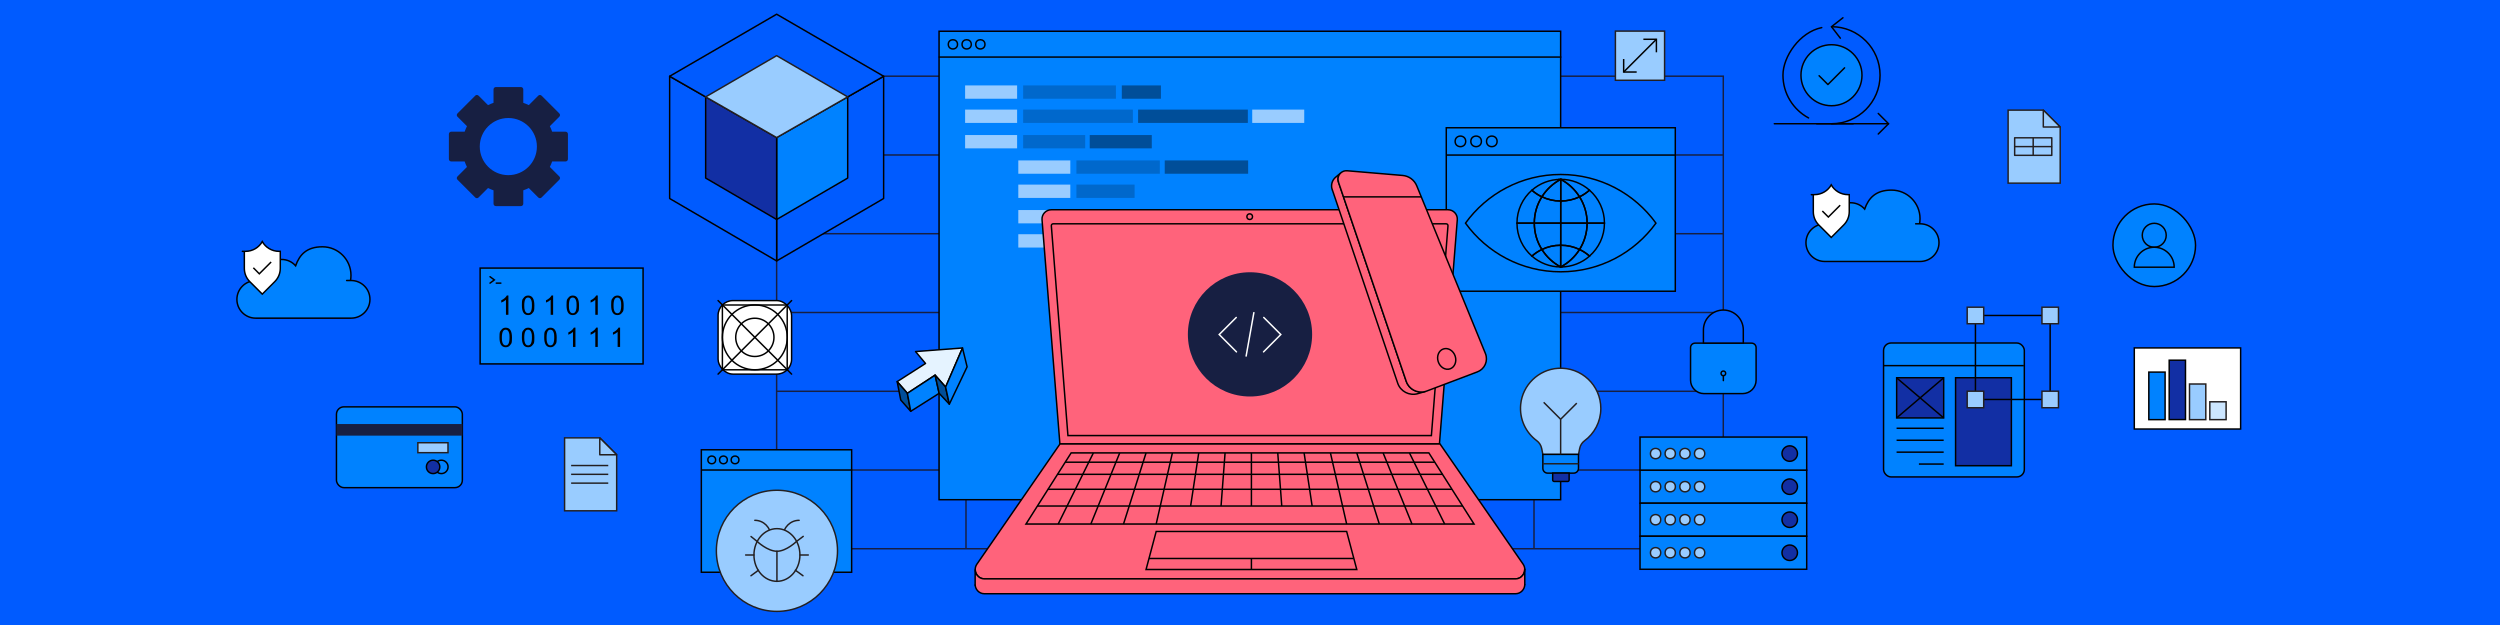 <?xml version="1.0" encoding="UTF-8"?>
<svg id="Layer_1" xmlns="http://www.w3.org/2000/svg" version="1.1" viewBox="0 0 3360 840">
  <!-- Generator: Adobe Illustrator 29.3.1, SVG Export Plug-In . SVG Version: 2.1.0 Build 151)  -->
  <defs>
    <style>
      .st0 {
        fill: #cce6ff;
      }

      .st0, .st1, .st2, .st3, .st4, .st5, .st6, .st7, .st8, .st9, .st10, .st11, .st12, .st13, .st14, .st15, .st16, .st17, .st18, .st19, .st20, .st21, .st22, .st23, .st24 {
        stroke-width: 2px;
      }

      .st0, .st1, .st2, .st3, .st4, .st5, .st9, .st12, .st15, .st16, .st18, .st20, .st21 {
        stroke-miterlimit: 10;
      }

      .st0, .st6, .st13, .st14, .st16, .st24 {
        stroke: #231f20;
      }

      .st1, .st2, .st3, .st5, .st7, .st8, .st9, .st10, .st11, .st12, .st15, .st17, .st18, .st19, .st20, .st22, .st23 {
        stroke: #000;
      }

      .st1, .st2, .st3, .st6, .st8, .st10, .st17, .st21, .st22, .st24 {
        stroke-linecap: round;
      }

      .st1, .st4, .st6, .st10, .st13, .st20, .st21 {
        fill: none;
      }

      .st2, .st12 {
        fill: #fff;
      }

      .st3, .st9, .st11, .st17 {
        fill: #0082ff;
      }

      .st4 {
        stroke: #171f42;
      }

      .st5, .st8, .st25 {
        fill: #005bff;
      }

      .st6, .st7, .st8, .st10, .st11, .st13, .st14, .st17, .st19, .st22, .st23, .st24 {
        stroke-linejoin: round;
      }

      .st7, .st26 {
        fill: #004e99;
      }

      .st27 {
        fill: #171f42;
      }

      .st28, .st14, .st16, .st24 {
        fill: #9cf;
      }

      .st29 {
        fill: #0068cc;
      }

      .st15 {
        fill: #ff637b;
      }

      .st18, .st19, .st22 {
        fill: #122fa4;
      }

      .st21 {
        stroke: #fff;
      }

      .st23 {
        fill: #e5f3ff;
      }
    </style>
  </defs>
  <rect class="st25" width="3360" height="840"/>
  <g>
    <rect class="st4" x="1043.8" y="102.4" width="1272.3" height="635.1"/>
    <line class="st4" x1="1043.8" y1="208.3" x2="2316.2" y2="208.3"/>
    <line class="st4" x1="1043.8" y1="314.1" x2="2316.2" y2="314.1"/>
    <line class="st4" x1="1043.8" y1="420" x2="2316.2" y2="420"/>
    <line class="st4" x1="1043.8" y1="525.9" x2="2316.2" y2="525.9"/>
    <line class="st4" x1="1043.8" y1="631.7" x2="2316.2" y2="631.7"/>
    <line class="st4" x1="2061.7" y1="737.6" x2="2061.7" y2="102.4"/>
    <line class="st4" x1="1807.2" y1="737.6" x2="1807.2" y2="102.4"/>
    <line class="st4" x1="1552.8" y1="737.6" x2="1552.8" y2="102.4"/>
    <line class="st4" x1="1298.3" y1="737.6" x2="1298.3" y2="102.4"/>
  </g>
  <g>
    <path class="st9" d="M2580.7,351.4c14,0,25.3-11.3,25.3-25.3s-11.3-25.3-25.3-25.3-.5,0-.8,0c.4-2.3.6-4.6.6-7,0-21.1-17.1-38.3-38.3-38.3s-30.8,10.6-36.1,25.5c-4.6-5.2-11.3-8.5-18.8-8.5-13.9,0-25.2,11.3-25.2,25.2s.2,3.8.7,5.6c-3.2-1.4-6.7-2.3-10.4-2.3-13.9,0-25.2,11.3-25.2,25.2s11.3,25.2,25.2,25.2h128.2Z"/>
    <path class="st12" d="M2483.7,261.6c-9.7,0-18.1-5.3-22.5-13.1h0c-4.4,7.8-12.9,13.1-22.5,13.1s-1.1,0-1.6,0h0v22.9c0,6.7,2.6,13.1,7.3,17.8l16.8,16.8,16.8-16.8c4.7-4.7,7.4-11.1,7.4-17.8v-22.9h0c-.5,0-1.1,0-1.6,0Z"/>
    <polyline class="st12" points="2449.2 283.6 2457.3 291.7 2473.2 275.8"/>
  </g>
  <g>
    <path class="st9" d="M471.9,427.6c14,0,25.3-11.3,25.3-25.3s-11.3-25.3-25.3-25.3-.5,0-.8,0c.4-2.3.6-4.6.6-7,0-21.1-17.1-38.3-38.3-38.3s-30.8,10.6-36.1,25.5c-4.6-5.2-11.3-8.5-18.8-8.5-13.9,0-25.2,11.3-25.2,25.2s.2,3.8.7,5.6c-3.2-1.4-6.7-2.3-10.4-2.3-13.9,0-25.2,11.3-25.2,25.2s11.3,25.2,25.2,25.2h128.2Z"/>
    <path class="st12" d="M375,337.8c-9.7,0-18.1-5.3-22.5-13.1h0c-4.4,7.8-12.9,13.1-22.5,13.1s-1.1,0-1.6,0h0v22.9c0,6.7,2.6,13.1,7.3,17.8l16.8,16.8,16.8-16.8c4.7-4.7,7.4-11.1,7.4-17.8v-22.9h0c-.5,0-1.1,0-1.6,0Z"/>
    <polyline class="st12" points="340.5 359.9 348.5 368 364.4 352.1"/>
  </g>
  <g>
    <g>
      <rect class="st9" x="2204.2" y="631.9" width="224" height="44.4"/>
      <g>
        <circle class="st16" cx="2225.1" cy="654.1" r="6.9"/>
        <circle class="st16" cx="2244.8" cy="654.1" r="6.9"/>
        <circle class="st16" cx="2264.6" cy="654.1" r="6.9"/>
        <circle class="st16" cx="2284.3" cy="654.1" r="6.9"/>
      </g>
      <circle class="st19" cx="2405.4" cy="654.1" r="10.4"/>
    </g>
    <g>
      <rect class="st9" x="2204.2" y="587.4" width="224" height="44.4"/>
      <g>
        <circle class="st16" cx="2225.1" cy="609.6" r="6.9"/>
        <circle class="st16" cx="2244.8" cy="609.6" r="6.9"/>
        <circle class="st16" cx="2264.6" cy="609.6" r="6.9"/>
        <circle class="st16" cx="2284.3" cy="609.6" r="6.9"/>
      </g>
      <circle class="st19" cx="2405.4" cy="609.6" r="10.4"/>
    </g>
    <g>
      <rect class="st9" x="2204.2" y="676.3" width="224" height="44.4"/>
      <g>
        <circle class="st16" cx="2225.1" cy="698.5" r="6.9"/>
        <circle class="st16" cx="2244.8" cy="698.5" r="6.9"/>
        <circle class="st16" cx="2264.6" cy="698.5" r="6.9"/>
        <circle class="st16" cx="2284.3" cy="698.5" r="6.9"/>
      </g>
      <circle class="st19" cx="2405.4" cy="698.5" r="10.4"/>
    </g>
    <g>
      <rect class="st9" x="2204.2" y="720.7" width="224" height="44.4"/>
      <g>
        <circle class="st16" cx="2225.1" cy="742.9" r="6.9"/>
        <circle class="st16" cx="2244.8" cy="742.9" r="6.9"/>
        <circle class="st16" cx="2264.6" cy="742.9" r="6.9"/>
        <circle class="st16" cx="2284.3" cy="742.9" r="6.9"/>
      </g>
      <circle class="st19" cx="2405.4" cy="742.9" r="10.4"/>
    </g>
  </g>
  <g>
    <rect class="st9" x="942.6" y="604.5" width="202" height="164.6"/>
    <line class="st20" x1="942.4" y1="631.7" x2="1145.3" y2="631.7"/>
    <circle class="st20" cx="956.6" cy="618.1" r="5.2"/>
    <circle class="st20" cx="972.3" cy="618.1" r="5.2"/>
    <circle class="st20" cx="987.9" cy="618.1" r="5.2"/>
    <circle class="st16" cx="1044.2" cy="740.3" r="81.4"/>
    <g>
      <g>
        <path class="st6" d="M1052.6,720.7c0-11.8,9.6-21.4,21.4-21.4"/>
        <path class="st6" d="M1035.9,720.7c0-11.8-9.6-21.4-21.4-21.4"/>
      </g>
      <ellipse class="st24" cx="1044.2" cy="745.9" rx="30.9" ry="35.4"/>
      <line class="st24" x1="1075.2" y1="745.9" x2="1086.3" y2="745.9"/>
      <line class="st24" x1="1013.3" y1="745.9" x2="1002.2" y2="745.9"/>
      <line class="st24" x1="1009.3" y1="773.8" x2="1019.3" y2="766.4"/>
      <line class="st24" x1="1079.2" y1="773.8" x2="1069" y2="766.4"/>
      <path class="st6" d="M1009.4,721.1l8.3,6.7s13.9,13.1,26.6,13.1,26.3-13.3,26.3-13.3l8.9-6.7"/>
      <line class="st6" x1="1044.2" y1="740.9" x2="1044.2" y2="781.3"/>
    </g>
  </g>
  <g>
    <rect class="st9" x="645.3" y="360.3" width="219" height="128.8"/>
    <g>
      <polyline class="st1" points="658.6 371.9 664.4 376.2 658.6 380.5"/>
      <line class="st1" x1="667" y1="380.5" x2="673.1" y2="380.5"/>
    </g>
    <g>
      <path d="M683.2,423.1h-3.2v-20.2c-1.6,1.5-3.7,2.8-6.3,3.8v-3.1c3.6-1.7,6.1-3.9,7.5-6.5h2.1v25.9Z"/>
      <path d="M709.8,397.2c5.6,0,8.4,4.4,8.4,13.2s-.7,7.7-2.2,9.9-3.5,3.2-6.2,3.2c-5.6,0-8.4-4.4-8.4-13.1s.7-7.7,2.2-9.9,3.5-3.3,6.2-3.3ZM709.8,421c1.7,0,3-.8,3.8-2.5s1.3-4.3,1.3-8.1-.2-4.6-.6-6.1-1-2.6-1.7-3.3-1.7-1.1-2.9-1.1c-1.7,0-3,.8-3.8,2.5s-1.3,4.4-1.3,8.1.2,4.6.6,6.1,1,2.6,1.7,3.3,1.7,1.1,2.8,1.1Z"/>
      <path d="M743.3,423.1h-3.2v-20.2c-1.6,1.5-3.7,2.8-6.3,3.8v-3.1c3.6-1.7,6.1-3.9,7.5-6.5h2.1v25.9Z"/>
      <path d="M769.8,397.2c5.6,0,8.4,4.4,8.4,13.2s-.7,7.7-2.2,9.9-3.5,3.2-6.2,3.2c-5.6,0-8.4-4.4-8.4-13.1s.7-7.7,2.2-9.9,3.5-3.3,6.2-3.3ZM769.8,421c1.7,0,3-.8,3.8-2.5s1.3-4.3,1.3-8.1-.2-4.6-.6-6.1-1-2.6-1.7-3.3-1.7-1.1-2.9-1.1c-1.7,0-3,.8-3.8,2.5s-1.3,4.4-1.3,8.1.2,4.6.6,6.1,1,2.6,1.7,3.3,1.7,1.1,2.8,1.1Z"/>
      <path d="M803.3,423.1h-3.2v-20.2c-1.6,1.5-3.7,2.8-6.3,3.8v-3.1c3.6-1.7,6.1-3.9,7.5-6.5h2.1v25.9Z"/>
      <path d="M829.8,397.2c5.6,0,8.4,4.4,8.4,13.2s-.7,7.7-2.2,9.9-3.5,3.2-6.2,3.2c-5.6,0-8.4-4.4-8.4-13.1s.7-7.7,2.2-9.9,3.5-3.3,6.2-3.3ZM829.8,421c1.7,0,3-.8,3.8-2.5s1.3-4.3,1.3-8.1-.2-4.6-.6-6.1-1-2.6-1.7-3.3-1.7-1.1-2.9-1.1c-1.7,0-3,.8-3.8,2.5s-1.3,4.4-1.3,8.1.2,4.6.6,6.1,1,2.6,1.7,3.3,1.7,1.1,2.8,1.1Z"/>
      <path d="M679.7,440.4c5.6,0,8.4,4.4,8.4,13.2s-.7,7.7-2.2,9.9-3.5,3.2-6.2,3.2c-5.6,0-8.4-4.4-8.4-13.1s.7-7.7,2.2-9.9,3.5-3.3,6.2-3.3ZM679.7,464.2c1.7,0,3-.8,3.8-2.5s1.3-4.3,1.3-8.1-.2-4.6-.6-6.1-1-2.6-1.7-3.3-1.7-1.1-2.9-1.1c-1.7,0-3,.8-3.8,2.5s-1.3,4.4-1.3,8.1.2,4.6.6,6.1,1,2.6,1.7,3.3,1.7,1.1,2.8,1.1Z"/>
      <path d="M709.8,440.4c5.6,0,8.4,4.4,8.4,13.2s-.7,7.7-2.2,9.9-3.5,3.2-6.2,3.2c-5.6,0-8.4-4.4-8.4-13.1s.7-7.7,2.2-9.9,3.5-3.3,6.2-3.3ZM709.8,464.2c1.7,0,3-.8,3.8-2.5s1.3-4.3,1.3-8.1-.2-4.6-.6-6.1-1-2.6-1.7-3.3-1.7-1.1-2.9-1.1c-1.7,0-3,.8-3.8,2.5s-1.3,4.4-1.3,8.1.2,4.6.6,6.1,1,2.6,1.7,3.3,1.7,1.1,2.8,1.1Z"/>
      <path d="M739.8,440.4c5.6,0,8.4,4.4,8.4,13.2s-.7,7.7-2.2,9.9-3.5,3.2-6.2,3.2c-5.6,0-8.4-4.4-8.4-13.1s.7-7.7,2.2-9.9,3.5-3.3,6.2-3.3ZM739.8,464.2c1.7,0,3-.8,3.8-2.5s1.3-4.3,1.3-8.1-.2-4.6-.6-6.1-1-2.6-1.7-3.3-1.7-1.1-2.9-1.1c-1.7,0-3,.8-3.8,2.5s-1.3,4.4-1.3,8.1.2,4.6.6,6.1,1,2.6,1.7,3.3,1.7,1.1,2.8,1.1Z"/>
      <path d="M773.3,466.3h-3.2v-20.2c-1.6,1.5-3.7,2.8-6.3,3.8v-3.1c3.6-1.7,6.1-3.9,7.5-6.5h2.1v25.9Z"/>
      <path d="M803.3,466.3h-3.2v-20.2c-1.6,1.5-3.7,2.8-6.3,3.8v-3.1c3.6-1.7,6.1-3.9,7.5-6.5h2.1v25.9Z"/>
      <path d="M833.3,466.3h-3.2v-20.2c-1.6,1.5-3.7,2.8-6.3,3.8v-3.1c3.6-1.7,6.1-3.9,7.5-6.5h2.1v25.9Z"/>
    </g>
  </g>
  <g>
    <rect class="st2" x="965.1" y="404" width="98.8" height="98.8" rx="20" ry="20"/>
    <rect class="st2" x="970.9" y="409.9" width="87.1" height="87.1"/>
    <line class="st3" x1="965.1" y1="404" x2="1063.9" y2="502.8"/>
    <line class="st3" x1="965.1" y1="502.8" x2="1063.9" y2="404"/>
    <circle class="st1" cx="1014.5" cy="453.4" r="43.6"/>
    <circle class="st1" cx="1014.5" cy="453.4" r="25.7"/>
  </g>
  <g>
    <rect class="st16" x="2171.1" y="41.8" width="66.1" height="66.1"/>
    <polyline class="st20" points="2208.7 52.8 2226.2 52.8 2226.2 70.3"/>
    <polyline class="st20" points="2199.7 96.8 2182.2 96.8 2182.2 79.3"/>
    <line class="st9" x1="2226.2" y1="52.8" x2="2182.2" y2="96.8"/>
  </g>
  <g>
    <rect class="st9" x="1262.1" y="42" width="835.4" height="629.6"/>
    <line class="st20" x1="1261.6" y1="76.7" x2="2098.4" y2="76.7"/>
    <circle class="st20" cx="1280.7" cy="59.6" r="6.2"/>
    <circle class="st20" cx="1299.2" cy="59.6" r="6.2"/>
    <circle class="st20" cx="1317.6" cy="59.6" r="6.2"/>
    <rect class="st28" x="1297.1" y="114.8" width="69.9" height="17.9"/>
    <rect class="st28" x="1297.1" y="147.3" width="69.9" height="17.9"/>
    <rect class="st28" x="1683" y="147.3" width="69.9" height="17.9"/>
    <rect class="st28" x="1297.1" y="181.5" width="69.9" height="17.9"/>
    <rect class="st28" x="1368.6" y="215.6" width="69.9" height="17.9"/>
    <rect class="st28" x="1368.6" y="248.1" width="69.9" height="17.9"/>
    <rect class="st28" x="1368.6" y="282.3" width="69.9" height="17.9"/>
    <rect class="st28" x="1726.9" y="282.3" width="50.2" height="17.9"/>
    <rect class="st28" x="1368.6" y="314.8" width="69.9" height="17.9"/>
    <rect class="st28" x="1783.2" y="314.8" width="51.7" height="17.9"/>
    <rect class="st28" x="1446.7" y="349" width="69.9" height="17.9"/>
    <rect class="st28" x="1446.7" y="381.5" width="69.9" height="17.9"/>
    <rect class="st28" x="1446.7" y="415.6" width="69.9" height="17.9"/>
    <rect class="st28" x="1446.7" y="448.1" width="69.9" height="17.9"/>
    <rect class="st28" x="1446.7" y="479" width="69.9" height="17.9"/>
    <rect class="st28" x="1889.5" y="479" width="69.9" height="17.9"/>
    <rect class="st28" x="1446.7" y="513.2" width="69.9" height="17.9"/>
    <rect class="st28" x="1446.7" y="542.8" width="69.9" height="17.9"/>
    <rect class="st29" x="1375.1" y="114.8" width="124.7" height="17.9"/>
    <rect class="st26" x="1507.7" y="114.8" width="52.6" height="17.9"/>
    <rect class="st29" x="1375.1" y="147.3" width="147.5" height="17.9"/>
    <rect class="st26" x="1529.6" y="147.3" width="147.5" height="17.9"/>
    <rect class="st29" x="1375.1" y="181.5" width="83.4" height="17.9"/>
    <rect class="st26" x="1464.6" y="181.5" width="83.4" height="17.9"/>
    <rect class="st29" x="1446.7" y="215.6" width="112.1" height="17.9"/>
    <rect class="st26" x="1565.4" y="215.6" width="112.1" height="17.9"/>
    <rect class="st29" x="1446.7" y="248.1" width="78.2" height="17.9"/>
    <rect class="st29" x="1446.7" y="282.3" width="134.6" height="17.9"/>
    <rect class="st26" x="1587.3" y="282.3" width="134.6" height="17.9"/>
    <rect class="st29" x="1446.7" y="314.8" width="163.1" height="17.9"/>
    <rect class="st26" x="1615" y="314.8" width="163.1" height="17.9"/>
    <rect class="st29" x="1524.7" y="349" width="108.2" height="17.9"/>
    <rect class="st26" x="1639.4" y="349" width="79.6" height="17.9"/>
    <rect class="st29" x="1524.7" y="381.5" width="89.6" height="17.9"/>
    <rect class="st26" x="1620.7" y="381.5" width="89.6" height="17.9"/>
    <rect class="st29" x="1524.7" y="415.6" width="69.9" height="17.9"/>
    <rect class="st26" x="1600.3" y="415.6" width="69.9" height="17.9"/>
    <rect class="st29" x="1524.7" y="448.1" width="137.1" height="17.9"/>
    <rect class="st26" x="1669.4" y="448.1" width="108.7" height="17.9"/>
    <rect class="st29" x="1524.7" y="479" width="166.6" height="17.9"/>
    <rect class="st26" x="1697.9" y="479" width="186.3" height="17.9"/>
    <rect class="st29" x="1524.7" y="513.2" width="113.4" height="17.9"/>
  </g>
  <g>
    <rect class="st9" x="2839.8" y="274.1" width="111" height="111" rx="55.5" ry="55.5"/>
    <g>
      <circle class="st9" cx="2895.3" cy="316.2" r="16.1"/>
      <path class="st9" d="M2922.1,359.1c0-14.8-12-26.8-26.8-26.8s-26.8,12-26.8,26.8h53.6Z"/>
    </g>
  </g>
  <g>
    <circle class="st9" cx="2461.5" cy="101.1" r="41"/>
    <g>
      <line class="st17" x1="2441.7" y1="166.3" x2="2538.2" y2="166.3"/>
      <path class="st10" d="M2461.6,35.9c36,0,65.2,29.2,65.2,65.2s-29.2,65.2-65.2,65.2"/>
      <path class="st10" d="M2430.7,158.5c-20.5-11-34.4-32.6-34.4-57.5s22.4-57.8,52.1-63.9"/>
      <line class="st8" x1="2384.7" y1="166.3" x2="2490.6" y2="166.3"/>
      <polyline class="st10" points="2524.4 152.5 2538.2 166.3 2524.4 180.1"/>
      <polyline class="st10" points="2476.9 23.9 2461.5 35.9 2473.4 51.3"/>
    </g>
    <polyline class="st10" points="2444.9 101.8 2456.7 113.6 2479.1 91.2"/>
  </g>
  <g>
    <polygon class="st16" points="2746.2 148 2698.9 148 2698.9 246.1 2768.9 246.1 2768.9 170.7 2746.2 148"/>
    <polygon class="st14" points="2746.2 170.7 2768.9 170.7 2746.2 148 2746.2 170.7"/>
    <rect class="st13" x="2707.7" y="185.2" width="49.9" height="11.8"/>
    <polyline class="st13" points="2707.7 197 2707.7 208.8 2757.6 208.8 2757.6 197"/>
    <line class="st13" x1="2732.6" y1="185.2" x2="2732.6" y2="208.8"/>
  </g>
  <g>
    <rect class="st12" x="2868.5" y="467.6" width="142.9" height="109"/>
    <g>
      <rect class="st0" x="2970" y="540" width="21.9" height="24"/>
      <rect class="st16" x="2942.7" y="516.1" width="21.9" height="47.9"/>
      <rect class="st18" x="2915.4" y="484.1" width="21.9" height="79.8"/>
      <rect class="st9" x="2888" y="500.1" width="21.9" height="63.9"/>
    </g>
  </g>
  <path class="st27" d="M763.3,213.8v-33.6c0-1.8-1.4-3.2-3.2-3.2h-18c-.9-2.6-1.9-5-3.1-7.4l12.7-12.7c1.3-1.3,1.3-3.3,0-4.5l-23.8-23.8c-1.3-1.3-3.3-1.3-4.5,0l-12.7,12.7c-2.4-1.2-4.9-2.2-7.4-3.1v-18c0-1.8-1.4-3.2-3.2-3.2h-33.6c-1.8,0-3.2,1.4-3.2,3.2v18c-2.6.9-5,1.9-7.4,3.1l-12.7-12.7c-1.3-1.3-3.3-1.3-4.5,0l-23.8,23.8c-1.3,1.3-1.3,3.3,0,4.5l12.7,12.7c-1.2,2.4-2.2,4.9-3.1,7.4h-18c-1.8,0-3.2,1.4-3.2,3.2v33.6c0,1.8,1.4,3.2,3.2,3.2h18c.9,2.6,1.9,5,3.1,7.4l-12.7,12.7c-1.3,1.3-1.3,3.3,0,4.5l23.8,23.8c1.3,1.3,3.3,1.3,4.5,0l12.7-12.7c2.4,1.2,4.9,2.2,7.4,3.1v18c0,1.8,1.4,3.2,3.2,3.2h33.6c1.8,0,3.2-1.4,3.2-3.2v-18c2.6-.9,5-1.9,7.4-3.1l12.7,12.7c1.3,1.3,3.3,1.3,4.5,0l23.8-23.8c1.3-1.3,1.3-3.3,0-4.5l-12.7-12.7c1.2-2.4,2.2-4.9,3.1-7.4h18c1.8,0,3.2-1.4,3.2-3.2ZM683.2,235.4c-21.2,0-38.4-17.2-38.4-38.4s17.2-38.4,38.4-38.4,38.4,17.2,38.4,38.4-17.2,38.4-38.4,38.4Z"/>
  <g>
    <rect class="st9" x="452.3" y="546.8" width="169.2" height="108.6" rx="10" ry="10" transform="translate(1073.7 1202.2) rotate(180)"/>
    <rect class="st27" x="452.3" y="569.9" width="169.2" height="15.6" transform="translate(1073.7 1155.4) rotate(180)"/>
    <rect class="st16" x="561.7" y="595" width="40.5" height="13.4" transform="translate(1163.8 1203.4) rotate(180)"/>
    <g>
      <circle class="st9" cx="593.2" cy="627.5" r="9"/>
      <circle class="st18" cx="582.1" cy="627.5" r="9"/>
    </g>
  </g>
  <g>
    <polygon class="st16" points="806.1 588.5 758.8 588.5 758.8 686.5 828.8 686.5 828.8 611.2 806.1 588.5"/>
    <polygon class="st14" points="806.1 611.2 828.8 611.2 806.1 588.5 806.1 611.2"/>
    <line class="st13" x1="767.6" y1="625.7" x2="817.5" y2="625.7"/>
    <line class="st13" x1="767.6" y1="637.5" x2="817.5" y2="637.5"/>
    <line class="st13" x1="767.6" y1="649.3" x2="817.5" y2="649.3"/>
  </g>
  <g>
    <g>
      <rect class="st9" x="2531.5" y="461" width="189.2" height="180" rx="10.1" ry="10.1" transform="translate(5252.2 1102) rotate(-180)"/>
      <line class="st9" x1="2720" y1="491.4" x2="2531.5" y2="491.4"/>
      <rect class="st18" x="2628.3" y="507.8" width="75" height="118.2" transform="translate(5331.6 1133.7) rotate(-180)"/>
      <rect class="st18" x="2549" y="507.8" width="63.2" height="54" transform="translate(5161.3 1069.5) rotate(-180)"/>
      <line class="st9" x1="2612.3" y1="561.7" x2="2549" y2="507.8"/>
      <line class="st20" x1="2612.3" y1="507.8" x2="2549" y2="561.7"/>
      <line class="st20" x1="2612.3" y1="575.6" x2="2549" y2="575.6"/>
      <line class="st20" x1="2612.3" y1="591.7" x2="2549" y2="591.7"/>
      <line class="st20" x1="2612.3" y1="607.7" x2="2549" y2="607.7"/>
      <line class="st20" x1="2612.3" y1="623.7" x2="2579" y2="623.7"/>
    </g>
    <g>
      <rect class="st20" x="2655" y="424" width="100.4" height="112.9" transform="translate(5410.4 960.9) rotate(-180)"/>
      <rect class="st16" x="2643.9" y="412.9" width="22.2" height="22.2" transform="translate(5310 848) rotate(-180)"/>
      <rect class="st16" x="2744.3" y="412.9" width="22.2" height="22.2" transform="translate(5510.9 848) rotate(-180)"/>
      <rect class="st16" x="2744.3" y="525.8" width="22.2" height="22.2" transform="translate(5510.9 1073.8) rotate(-180)"/>
      <rect class="st16" x="2643.9" y="525.8" width="22.2" height="22.2" transform="translate(5310 1073.8) rotate(-180)"/>
    </g>
  </g>
  <g>
    <g>
      <polygon class="st8" points="1043.8 184.9 1187.6 102.5 1187.6 266.8 1043.8 350.7 1043.8 184.9"/>
      <polygon class="st8" points="1043.8 184.9 900 102.5 900 266.8 1043.8 350.7 1043.8 184.9"/>
      <polygon class="st8" points="900 102.5 1043.8 19.1 1187.6 102.5 1043.8 184.9 900 102.5"/>
    </g>
    <g>
      <polygon class="st17" points="1043.8 184.9 1139.3 130.2 1139.3 239.3 1043.8 295 1043.8 184.9"/>
      <polygon class="st22" points="1043.8 184.9 948.4 130.2 948.4 239.3 1043.8 295 1043.8 184.9"/>
      <polygon class="st24" points="948.4 130.2 1043.8 74.8 1139.3 130.2 1043.8 184.9 948.4 130.2"/>
    </g>
  </g>
  <g>
    <path class="st9" d="M2278.1,461.2h76.1c3.3,0,6,2.7,6,6v43.8c0,9.9-8.1,18-18,18h-52.1c-9.9,0-18-8.1-18-18v-43.8c0-3.3,2.7-6,6-6Z"/>
    <path class="st5" d="M2343,443.5c0-14.8-12-26.8-26.8-26.8s-26.8,12-26.8,26.8v17.6h53.6v-17.6Z"/>
    <g>
      <circle class="st20" cx="2316.2" cy="501.8" r="3.1"/>
      <line class="st1" x1="2316.2" y1="504.9" x2="2316.2" y2="511.5"/>
    </g>
  </g>
  <g>
    <rect class="st9" x="1943.8" y="171.7" width="307.8" height="219.7"/>
    <line class="st20" x1="1943.5" y1="208.4" x2="2251.7" y2="208.4"/>
    <circle class="st20" cx="1962.8" cy="190" r="7.1"/>
    <circle class="st20" cx="1983.9" cy="190" r="7.1"/>
    <circle class="st20" cx="2005" cy="190" r="7.1"/>
    <g>
      <path class="st20" d="M2097.6,234.5c-52.7,0-99.3,25.8-128,65.4,28.7,39.6,75.3,65.4,128,65.4s99.3-25.8,128-65.4c-28.7-39.6-75.3-65.4-128-65.4Z"/>
      <g>
        <path class="st20" d="M2122.9,335.3c4.9,2.3,9.4,5.3,13.4,8.9,12.3-10.8,20.1-26.6,20.1-44.3h-23.3c0,13-3.8,25.1-10.2,35.4Z"/>
        <path class="st20" d="M2133.1,299.9h23.3c0-17.7-7.8-33.5-20.1-44.3-4,3.5-8.5,6.5-13.4,8.9,6.5,10.3,10.2,22.4,10.2,35.4Z"/>
        <path class="st20" d="M2072.3,264.5c-4.9-2.3-9.4-5.3-13.4-8.9-12.3,10.8-20.1,26.6-20.1,44.3h23.3c0-13,3.7-25.1,10.2-35.4Z"/>
        <path class="st20" d="M2062.1,299.9h-23.3c0,17.7,7.8,33.5,20.1,44.3,4-3.5,8.5-6.5,13.4-8.9-6.5-10.3-10.2-22.4-10.2-35.4Z"/>
        <path class="st20" d="M2097.6,329.6c9.1,0,17.7,2.1,25.3,5.7,6.5-10.3,10.2-22.4,10.2-35.4h-35.5v29.7Z"/>
        <path class="st20" d="M2097.6,270.2c-9.1,0-17.6-2.1-25.3-5.7-6.5,10.3-10.2,22.4-10.2,35.4h35.5v-29.7Z"/>
        <path class="st20" d="M2097.6,299.9h35.5c0-13-3.8-25.1-10.2-35.4-7.7,3.7-16.3,5.7-25.3,5.7v29.7Z"/>
        <path class="st20" d="M2062.1,299.9c0,13,3.7,25.1,10.2,35.4,7.7-3.7,16.2-5.7,25.3-5.7v-29.7h-35.5Z"/>
        <path class="st20" d="M2122.9,264.5c4.9-2.3,9.4-5.3,13.4-8.9-10.3-9.1-23.9-14.6-38.7-14.6,10.3,5.5,19,13.6,25.2,23.4Z"/>
        <path class="st20" d="M2097.5,241.1c-14.8,0-28.3,5.5-38.7,14.6,4,3.5,8.5,6.5,13.4,8.9,6.2-9.9,14.9-18,25.2-23.4Z"/>
        <path class="st20" d="M2097.6,270.2c9.1,0,17.7-2.1,25.3-5.7-6.2-9.9-14.9-18-25.2-23.4,0,0,0,0,0,0v29.2Z"/>
        <path class="st20" d="M2072.3,264.5c7.7,3.7,16.2,5.7,25.3,5.7v-29.2s0,0,0,0c-10.3,5.5-19,13.6-25.2,23.4Z"/>
        <path class="st20" d="M2097.7,358.8c14.8,0,28.3-5.5,38.7-14.6-4-3.5-8.5-6.5-13.4-8.9-6.2,9.9-14.9,18-25.2,23.4Z"/>
        <path class="st20" d="M2072.3,335.3c-4.9,2.3-9.4,5.3-13.4,8.9,10.3,9.1,23.9,14.6,38.7,14.6-10.3-5.5-19-13.6-25.2-23.4Z"/>
        <path class="st20" d="M2122.9,335.3c-7.7-3.7-16.3-5.7-25.3-5.7v29.2s0,0,0,0c10.3-5.5,19-13.6,25.2-23.4Z"/>
        <path class="st20" d="M2097.6,329.6c-9.1,0-17.6,2.1-25.3,5.7,6.2,9.9,14.9,18,25.2,23.4,0,0,0,0,0,0v-29.2Z"/>
      </g>
    </g>
  </g>
  <g>
    <path class="st16" d="M2151.5,548.9c0-31-26.1-55.9-57.5-53.9-26.2,1.7-47.7,22.5-50.2,48.6-1.9,19.9,7,37.9,21.6,48.7,3.4,2.5,5.7,6.2,6.6,10.4l1.6,8.1h47.9l1.6-8.1c.8-4.1,3.1-7.8,6.4-10.2,13.3-9.8,22-25.6,22-43.5Z"/>
    <path class="st9" d="M2073.6,610.7h47.9v18.7c0,3.6-2.9,6.5-6.5,6.5h-34.9c-3.6,0-6.5-2.9-6.5-6.5v-18.7Z"/>
    <path class="st18" d="M2086.8,635.8h22.1v9.3c0,1.1-.9,2-2,2h-18.1c-1.1,0-2-.9-2-2v-9.3h0Z"/>
    <line class="st16" x1="2073.6" y1="623.3" x2="2121.5" y2="623.3"/>
    <polyline class="st16" points="2097.5 610.7 2097.5 563.5 2119.2 541.8"/>
    <line class="st16" x1="2097.5" y1="563.5" x2="2074.7" y2="540.7"/>
  </g>
  <g>
    <g>
      <g>
        <path class="st15" d="M1934.6,596.7h-510.1l-24-301.3c-.6-7.3,5.2-13.5,12.5-13.5h533.1c7.3,0,13.1,6.2,12.5,13.5l-24,301.3Z"/>
        <circle class="st15" cx="1679.6" cy="291.2" r="3.8"/>
        <path class="st15" d="M2049.3,765.4c0,3.7-1.7,7.3-4.5,9.7-2.1,1.8-4.9,2.9-8,2.9h-713.6c-3.2,0-5.9-1.1-8-2.9-2.8-2.4-4.5-6-4.5-9.7h0c0-2.5.7-4.9,2.2-7.1l111.7-161.6h510.8l111.7,161.6c1.5,2.2,2.2,4.7,2.2,7.1Z"/>
        <line class="st20" x1="1310.7" y1="765.4" x2="1310.7" y2="765.3"/>
        <line class="st20" x1="1310.7" y1="787.3" x2="1310.7" y2="785.4"/>
        <path class="st15" d="M2049.3,765.4v20c0,6.5-5.2,12.6-12.6,12.6h-713.6c-7.4,0-12.5-6.1-12.5-12.6v-20c0,3.7,1.7,7.3,4.5,9.7,2.1,1.8,4.9,2.9,8,2.9h713.6c3.2,0,5.9-1.1,8-2.9,2.8-2.4,4.5-6,4.5-9.7Z"/>
        <line class="st20" x1="2049.3" y1="765.4" x2="2049.3" y2="764.7"/>
        <line class="st20" x1="2049.3" y1="786.5" x2="2049.3" y2="785.4"/>
        <path class="st15" d="M1923.7,585.4h-488.4l-22.3-281.9c-.1-1.5,1-2.7,2.5-2.7h528.1c1.5,0,2.6,1.2,2.5,2.7l-22.3,281.9Z"/>
        <polygon class="st15" points="1981.1 704.3 1378.9 704.3 1439.6 608.7 1920.4 608.7 1981.1 704.3"/>
        <line class="st20" x1="1394.2" y1="680.1" x2="1965.8" y2="680.1"/>
        <line class="st20" x1="1408.3" y1="657.6" x2="1951.5" y2="657.6"/>
        <line class="st20" x1="1421.3" y1="637.5" x2="1938.9" y2="637.5"/>
        <line class="st20" x1="1431.6" y1="621.2" x2="1928.4" y2="621.2"/>
        <g>
          <line class="st15" x1="1681.9" y1="608.7" x2="1681.9" y2="680.1"/>
          <line class="st15" x1="1646.5" y1="608.7" x2="1641.1" y2="680.1"/>
          <line class="st15" x1="1611.1" y1="608.7" x2="1600.2" y2="680.1"/>
          <line class="st15" x1="1575.7" y1="608.7" x2="1553.9" y2="704.3"/>
          <line class="st15" x1="1540.3" y1="608.7" x2="1510" y2="704.3"/>
          <line class="st15" x1="1504.9" y1="608.7" x2="1466.1" y2="704.3"/>
          <line class="st15" x1="1469.5" y1="608.7" x2="1422.2" y2="704.3"/>
          <line class="st15" x1="1894.3" y1="608.7" x2="1941.6" y2="704.3"/>
          <line class="st15" x1="1858.9" y1="608.7" x2="1897.7" y2="704.3"/>
          <line class="st15" x1="1823.5" y1="608.7" x2="1853.8" y2="704.3"/>
          <line class="st15" x1="1788.1" y1="608.7" x2="1809.9" y2="704.3"/>
          <line class="st15" x1="1752.7" y1="608.7" x2="1763.5" y2="680.1"/>
          <line class="st15" x1="1717.3" y1="608.7" x2="1722.7" y2="680.1"/>
        </g>
        <polygon class="st15" points="1823.5 765.4 1540.3 765.4 1553.9 714.3 1809.9 714.3 1823.5 765.4"/>
        <line class="st15" x1="1544.3" y1="750.6" x2="1819" y2="750.6"/>
        <line class="st15" x1="1681.9" y1="750.6" x2="1681.9" y2="765.4"/>
      </g>
      <g>
        <circle class="st27" cx="1680" cy="449.4" r="83.5"/>
        <g>
          <polyline class="st21" points="1661.5 426.7 1638.6 449.6 1661.8 472.9"/>
          <polyline class="st21" points="1698.5 426.7 1721.4 449.6 1698.2 472.9"/>
          <line class="st21" x1="1685.2" y1="420.2" x2="1674.8" y2="478.5"/>
        </g>
      </g>
    </g>
    <g>
      <path class="st15" d="M1790.5,254.7l88,260.3c3.8,11.1,15.6,17.3,26.9,14.1l10.2-2.9c-10.7,2.8-21.9-3-25.6-13.7l-91.2-268c-1.5-4.5,0-9,3-11.9l-6.6,5.5c-4.9,4-6.8,10.7-4.8,16.7Z"/>
      <path class="st15" d="M1798.8,244.5l91.2,268c3.6,10.7,14.9,16.6,25.6,13.7l.6-.2c.5-.1,1-.3,1.5-.5l67.9-25.7c9.9-3.7,14.8-14.9,10.8-24.7l-92.3-225.4c-3.2-7.8-10.5-13.2-19-13.9l-74.6-6.3c-3.3-.3-6.2.9-8.4,2.8l-.2.2c-3.1,2.9-4.5,7.4-3,11.9Z"/>
      <line class="st15" x1="1910.1" y1="264.6" x2="1805.7" y2="264.6"/>
      <ellipse class="st15" cx="1944.3" cy="480.7" rx="12" ry="14.1" transform="translate(-52.8 633) rotate(-18.2)"/>
    </g>
  </g>
  <g>
    <polygon class="st23" points="1205.8 512.9 1219.5 528.6 1256.8 504.2 1270.9 520.2 1293.6 467.7 1230.5 472.5 1243.9 488.5 1205.8 512.9"/>
    <polygon class="st7" points="1205.8 512.9 1210.6 537.6 1224 552.8 1219.5 528.6 1205.8 512.9"/>
    <polygon class="st11" points="1256.8 504.2 1262.2 528.6 1224 552.8 1219.5 528.6 1256.8 504.2"/>
    <polygon class="st7" points="1256.8 504.2 1270.9 520.2 1275.9 543.2 1262.2 528.6 1256.8 504.2"/>
    <polygon class="st11" points="1293.6 467.7 1299.8 493 1275.9 543.2 1270.9 520.2 1293.6 467.7"/>
  </g>
</svg>